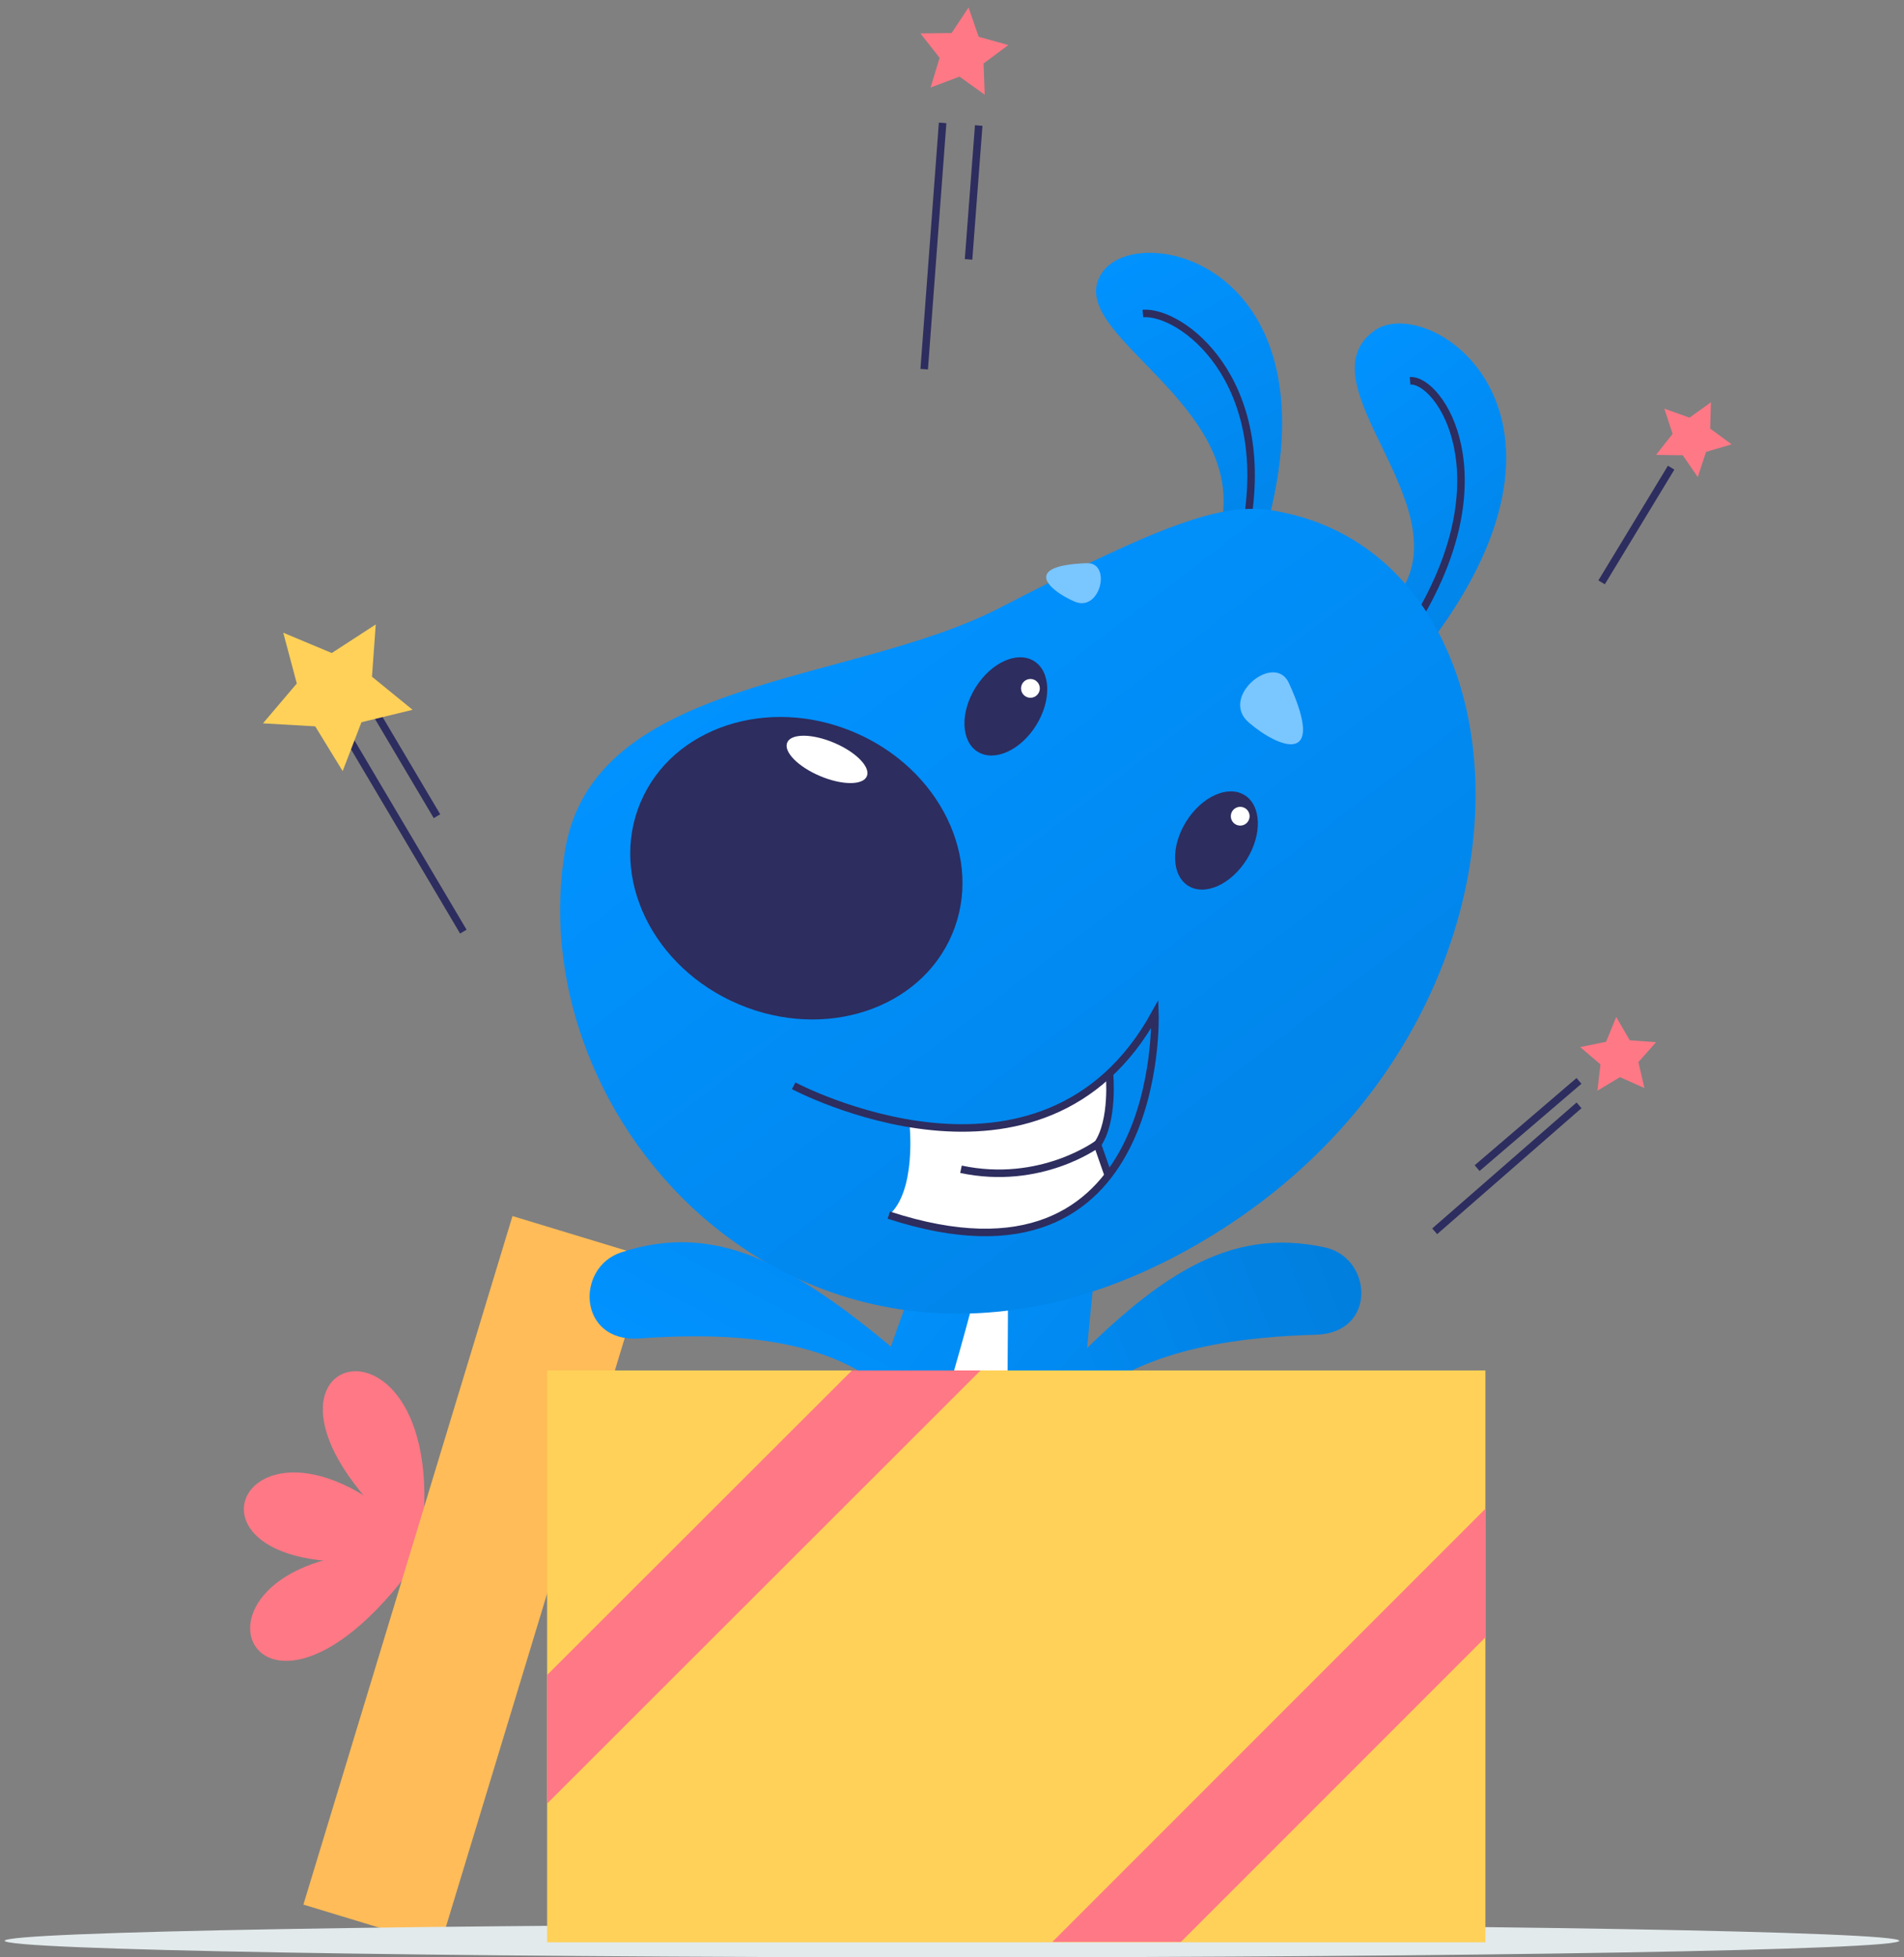 <svg width="252" height="259" viewBox="0 0 252 259" fill="none" xmlns="http://www.w3.org/2000/svg">
    <rect x="0" y="0" width="252" height="259" fill="#808080" stroke="none"/>
    <path d="M55.602 205.267C61.124 168.302 24.009 179.197 55.651 205.168L55.602 205.267Z"
        fill="#FF7886" />
    <path d="M56.148 205.367C18.883 202.93 32.764 239 56.048 205.318L56.148 205.367Z"
        fill="#FF7886" />
    <path d="M57.092 205.515C31.918 177.903 16.943 213.525 57.043 205.416L57.092 205.515Z"
        fill="#FF7886" />
    <path d="M67.829 160.912L40.156 252.023L58.245 257.517L85.918 166.406L67.829 160.912Z"
        fill="#FFBC58" />
    <path
        d="M123.363 164.322C119.731 170.093 98.238 236.313 98.238 250.244C98.238 252.632 109.98 253.08 113.064 251.637C115.353 250.542 112.915 236.96 121.373 230.642C124.408 228.403 134.109 225.318 133.96 251.09C134.856 252.632 145.204 253.577 149.035 251.587C151.722 250.144 144.408 222.781 142.916 211.139C141.473 199.696 144.607 170.939 144.607 170.939"
        fill="url(#paint0_linear_2155_149867)" />
    <path
        d="M133.412 170.939C133.412 170.939 133.362 194.671 133.014 205.119L124.158 211.836L120.078 202.432C120.078 202.432 127.939 176.313 129.083 170.939"
        fill="white" />
    <path
        d="M119.132 179.198C104.953 167.257 94.803 161.585 82.216 165.715C76.097 167.755 76.544 177.655 84.555 177.108C92.565 176.561 107.689 176.014 116.645 183.476"
        fill="url(#paint1_linear_2155_149867)" />
    <path
        d="M140.027 182.234C152.913 168.95 162.465 162.233 175.401 165.069C181.67 166.462 182.267 176.363 174.207 176.612C166.197 176.861 151.072 177.856 142.913 186.164"
        fill="url(#paint2_linear_2155_149867)" />
    <path
        d="M189.663 84.569C212.35 54.121 189.016 38.748 181.951 43.723C171.852 50.887 194.688 67.654 184.439 79.544"
        fill="url(#paint3_linear_2155_149867)" />
    <path d="M186.977 82.928C199.465 63.027 190.46 50.091 186.629 50.39" stroke="#2D2D5F"
        stroke-width="0.995" stroke-miterlimit="10" />
    <path
        d="M167.082 71.733C178.077 35.364 151.111 28.996 145.987 35.912C139.867 44.121 166.186 53.225 161.36 70.539"
        fill="url(#paint4_linear_2155_149867)" />
    <path d="M164.894 69.991C168.625 50.14 156.287 41.085 151.262 41.483" stroke="#2D2D5F"
        stroke-width="0.995" stroke-miterlimit="10" />
    <path
        d="M168.474 67.555C204.743 73.525 206.982 136.909 158.175 164.82C109.468 192.681 68.422 150.442 74.791 112.481C78.622 89.545 112.553 90.64 132.304 80.441C154.195 69.147 161.857 66.46 168.474 67.555Z"
        fill="url(#paint5_linear_2155_149867)" />
    <path
        d="M170.617 90.44C175.642 101.485 169.224 98.997 165.294 95.614C161.314 92.231 168.727 86.161 170.617 90.44Z"
        fill="#7AC6FF" />
    <path
        d="M143.848 74.521C135.191 74.819 138.773 78.103 142.206 79.595C145.639 81.088 147.181 74.421 143.848 74.521Z"
        fill="#7AC6FF" />
    <path
        d="M136.857 87.474C134.64 86.096 131.173 87.665 129.113 90.978C127.053 94.292 127.18 98.095 129.396 99.473C131.613 100.851 135.08 99.283 137.14 95.969C139.2 92.656 139.074 88.853 136.857 87.474Z"
        fill="#2D2D5F" />
    <path
        d="M164.732 105.217C162.515 103.838 159.048 105.407 156.988 108.72C154.928 112.034 155.055 115.837 157.271 117.215C159.488 118.594 162.955 117.025 165.015 113.712C167.075 110.398 166.949 106.595 164.732 105.217Z"
        fill="#2D2D5F" />
    <path
        d="M113.024 96.878C101.637 92.057 88.993 96.21 84.783 106.155C80.573 116.099 86.39 128.069 97.777 132.89C109.164 137.711 121.808 133.558 126.018 123.613C130.228 113.669 124.411 101.699 113.024 96.878Z"
        fill="#2D2D5F" />
    <path
        d="M110.39 98.287C107.48 97.055 104.704 97.041 104.19 98.255C103.676 99.47 105.618 101.453 108.528 102.685C111.438 103.917 114.214 103.931 114.728 102.717C115.242 101.502 113.3 99.519 110.39 98.287Z"
        fill="white" />
    <path
        d="M164.146 109.247C164.833 109.247 165.39 108.69 165.39 108.004C165.39 107.317 164.833 106.76 164.146 106.76C163.459 106.76 162.902 107.317 162.902 108.004C162.902 108.69 163.459 109.247 164.146 109.247Z"
        fill="white" />
    <path
        d="M136.381 92.331C137.067 92.331 137.624 91.775 137.624 91.088C137.624 90.401 137.067 89.844 136.381 89.844C135.694 89.844 135.137 90.401 135.137 91.088C135.137 91.775 135.694 92.331 136.381 92.331Z"
        fill="white" />
    <path
        d="M146.691 155.565L145.248 151.435C147.437 148.301 146.84 142.082 146.84 142.082C138.88 149.545 128.681 150.092 120.372 148.699C120.372 148.699 121.367 157.654 117.586 160.839C133.109 165.863 141.815 161.834 146.691 155.565Z"
        fill="white" />
    <path
        d="M105.047 143.674C105.047 143.674 137.933 161.187 152.859 134.172C152.859 134.172 154.202 172.73 117.634 160.789"
        stroke="#2D2D5F" stroke-width="0.995" stroke-miterlimit="10" />
    <path d="M146.693 155.565L145.25 151.435C147.439 148.301 146.842 142.082 146.842 142.082"
        stroke="#2D2D5F" stroke-width="0.995" stroke-miterlimit="10" />
    <path d="M145.247 151.387C145.247 151.387 137.735 156.959 127.188 154.72" stroke="#2D2D5F"
        stroke-width="0.995" stroke-miterlimit="10" />
    <path
        d="M126 258.999C195.243 258.999 251.375 258.019 251.375 256.81C251.375 255.601 195.243 254.621 126 254.621C56.757 254.621 0.625 255.601 0.625 256.81C0.625 258.019 56.757 258.999 126 258.999Z"
        fill="#E2EAEC" />
    <path d="M196.595 181.338H72.414V257.011H196.595V181.338Z" fill="#FFD158" />
    <path d="M72.414 221.637V238.652L129.778 181.338H112.763L72.414 221.637Z" fill="#FF7886" />
    <path d="M196.596 216.66V199.645L139.281 256.959H156.296L196.596 216.66Z" fill="#FF7886" />
    <path
        d="M213.913 134.57L215.704 137.655L219.187 137.904L216.848 140.541L217.644 143.973L214.41 142.531L211.425 144.322L211.823 140.839L209.137 138.55L212.57 137.854L213.913 134.57Z"
        fill="#FF7886" />
    <path
        d="M220.278 54.072L223.612 55.266L226.447 53.227L226.348 56.709L229.184 58.799L225.801 59.794L224.706 63.127L222.716 60.242L219.184 60.192L221.373 57.406L220.278 54.072Z"
        fill="#FF7886" />
    <path
        d="M121.82 4.419L125.95 4.369L128.189 0.986L129.532 4.867L133.462 5.962L130.179 8.399L130.328 12.529L126.995 10.141L123.164 11.584L124.358 7.653L121.82 4.419Z"
        fill="#FF7886" />
    <path d="M44.707 95.215L61.324 123.275" stroke="#2D2D5F" stroke-width="0.995"
        stroke-miterlimit="10" />
    <path d="M48.781 92.728L57.836 108.002" stroke="#2D2D5F" stroke-width="0.995"
        stroke-miterlimit="10" />
    <path d="M124.758 16.26L122.32 48.847" stroke="#2D2D5F" stroke-width="0.995"
        stroke-miterlimit="10" />
    <path d="M129.535 16.609L128.191 34.321" stroke="#2D2D5F" stroke-width="0.995"
        stroke-miterlimit="10" />
    <path d="M221.181 61.883L211.977 77.057" stroke="#2D2D5F" stroke-width="0.995"
        stroke-miterlimit="10" />
    <path d="M208.983 143.027L195.5 154.57" stroke="#2D2D5F" stroke-width="0.995"
        stroke-miterlimit="10" />
    <path d="M208.988 146.262L189.883 162.929" stroke="#2D2D5F" stroke-width="0.995"
        stroke-miterlimit="10" />
    <path
        d="M37.491 83.723L43.909 86.41L49.73 82.629L49.233 89.544L54.606 93.923L47.84 95.564L45.352 102.032L41.72 96.112L34.805 95.714L39.282 90.44L37.491 83.723Z"
        fill="#FFD158" />
    <defs>
        <linearGradient id="paint0_linear_2155_149867" x1="157.66" y1="241.355" x2="92.775"
            y2="186.575" gradientUnits="userSpaceOnUse">
            <stop stop-color="#017CD9" />
            <stop offset="1" stop-color="#0192FF" />
        </linearGradient>
        <linearGradient id="paint1_linear_2155_149867" x1="132.108" y1="112.804" x2="94.397"
            y2="182.721" gradientUnits="userSpaceOnUse">
            <stop stop-color="#017CD9" />
            <stop offset="1" stop-color="#0192FF" />
        </linearGradient>
        <linearGradient id="paint2_linear_2155_149867" x1="186.817" y1="163.733" x2="112.932"
            y2="193.265" gradientUnits="userSpaceOnUse">
            <stop stop-color="#017CD9" />
            <stop offset="1" stop-color="#0192FF" />
        </linearGradient>
        <linearGradient id="paint3_linear_2155_149867" x1="199.821" y1="76.798" x2="177.26"
            y2="47.305" gradientUnits="userSpaceOnUse">
            <stop stop-color="#0185E9" />
            <stop offset="1" stop-color="#0192FF" />
        </linearGradient>
        <linearGradient id="paint4_linear_2155_149867" x1="171.139" y1="69.543" x2="150.867"
            y2="32.756" gradientUnits="userSpaceOnUse">
            <stop stop-color="#0185E9" />
            <stop offset="1" stop-color="#0192FF" />
        </linearGradient>
        <linearGradient id="paint5_linear_2155_149867" x1="168.541" y1="157.83" x2="108.543"
            y2="79.397" gradientUnits="userSpaceOnUse">
            <stop stop-color="#0185E9" />
            <stop offset="1" stop-color="#0192FF" />
        </linearGradient>
    </defs>
</svg>
    
